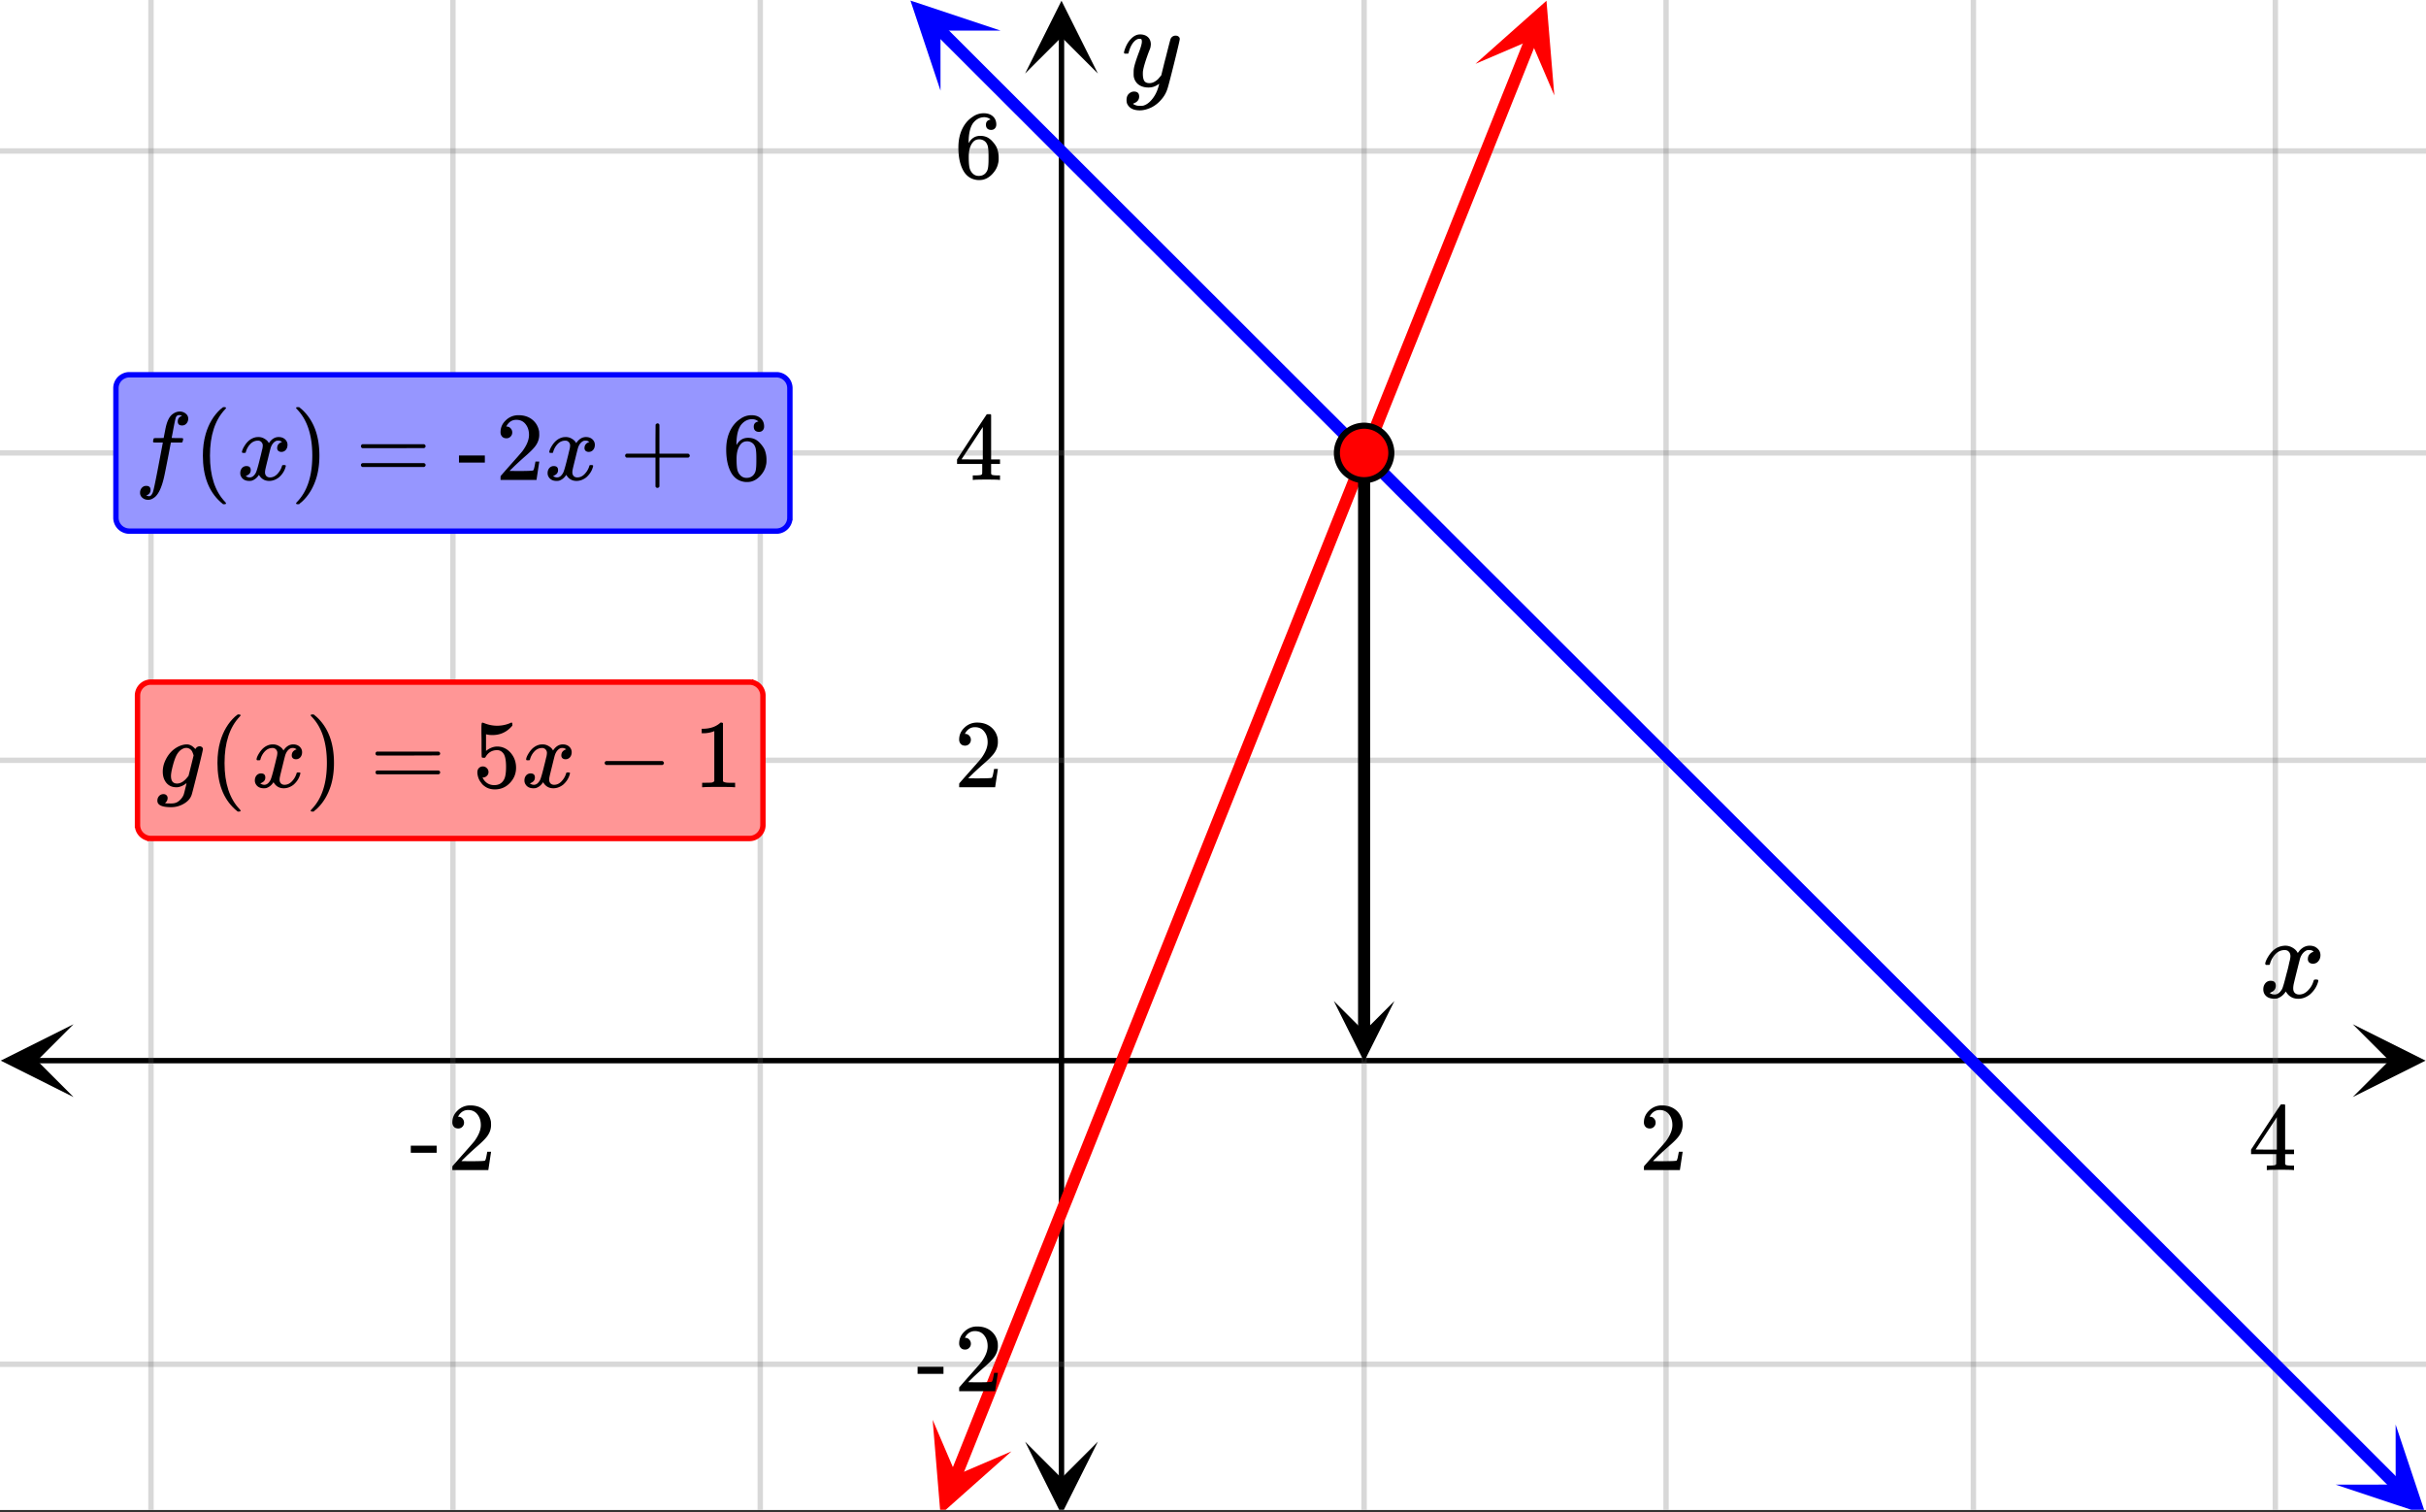 <svg xmlns="http://www.w3.org/2000/svg" xmlns:xlink="http://www.w3.org/1999/xlink" width="449.28" height="280" viewBox="0 0 336.96 210"><rect x="0" y="0" width="336.96" height="210" fill="#333333" stroke="none"/><defs><symbol overflow="visible" id="q"><path d="M.953-4.531c-.074-.063-.11-.125-.11-.188.04-.289.212-.664.516-1.125.508-.77 1.149-1.21 1.922-1.328.145-.02.258-.031.344-.031.375 0 .723.101 1.047.297.32.187.55.43.687.718a3.71 3.71 0 0 0 .266-.343c.406-.446.867-.672 1.39-.672.446 0 .805.133 1.079.39.281.25.422.56.422.922 0 .336-.102.618-.297.844a.916.916 0 0 1-.75.344c-.211 0-.383-.055-.516-.172a.636.636 0 0 1-.187-.469c0-.5.27-.843.812-1.031a.921.921 0 0 0-.172-.125c-.105-.063-.261-.094-.468-.094-.149 0-.25.012-.313.032-.418.18-.727.539-.922 1.078-.031.093-.187.703-.469 1.828-.28 1.125-.433 1.758-.453 1.89a2.74 2.74 0 0 0-.047.5c0 .262.07.47.22.625.155.149.359.22.609.22.457 0 .867-.192 1.234-.579.375-.383.625-.813.75-1.281.039-.114.078-.176.11-.188.03-.02.113-.031.25-.031.206 0 .312.047.312.14 0 .012-.012.07-.031.172-.188.68-.57 1.266-1.141 1.766-.512.399-1.047.594-1.61.594-.761 0-1.34-.336-1.734-1.016-.312.492-.715.813-1.203.969-.105.02-.246.031-.422.031C1.441.156.992-.062.734-.5a1.316 1.316 0 0 1-.156-.656c0-.32.094-.598.281-.828a.95.95 0 0 1 .75-.344c.47 0 .704.23.704.687 0 .399-.188.688-.563.875l-.094.047-.078.031a.123.123 0 0 1-.047.016l-.047.016c0 .031.082.086.25.156.125.055.266.078.422.078.383 0 .723-.242 1.016-.734.113-.196.32-.907.625-2.125.07-.25.144-.524.219-.828.07-.301.125-.536.156-.704.039-.164.066-.265.078-.296.063-.29.094-.5.094-.625 0-.27-.074-.477-.219-.625-.137-.157-.328-.235-.578-.235-.492 0-.918.188-1.281.563a3.171 3.171 0 0 0-.75 1.297c-.024.105-.047.168-.079.187-.023.012-.109.016-.265.016zm0 0"/></symbol><symbol overflow="visible" id="u"><path d="M7.531-7.031c.157 0 .285.043.39.125a.41.41 0 0 1 .173.343c0 .137-.266 1.278-.797 3.422-.531 2.137-.84 3.305-.922 3.516a4.073 4.073 0 0 1-.844 1.469 4.38 4.38 0 0 1-1.343 1.078c-.586.281-1.133.422-1.641.422-.824 0-1.387-.262-1.688-.781-.105-.157-.156-.376-.156-.657 0-.367.102-.652.313-.86.226-.21.468-.312.718-.312.477 0 .72.227.72.688 0 .394-.196.687-.579.875-.023.008-.047.02-.078.031-.031.02-.059.035-.078.047-.024.008-.043.016-.063.016l-.047.03c.032.063.145.13.344.204.176.063.352.094.531.094h.125c.188 0 .329-.012.422-.031.414-.118.805-.391 1.172-.829.375-.437.66-.96.86-1.562.113-.363.171-.578.171-.64 0-.009-.011-.005-.03.015a.546.546 0 0 0-.095.062c-.406.29-.855.438-1.343.438-.555 0-1.012-.133-1.375-.39-.356-.259-.586-.634-.688-1.126a4.332 4.332 0 0 1-.016-.5c0-.258.008-.46.032-.61.07-.456.32-1.253.75-2.39.238-.644.36-1.093.36-1.343A.756.756 0 0 0 2.78-6.5c-.031-.063-.094-.094-.187-.094h-.078c-.25 0-.493.117-.72.344-.355.355-.62.875-.796 1.563 0 .011-.008.03-.016.062a.22.22 0 0 1-.03.063l-.032.015C.91-4.535.89-4.53.859-4.53H.437c-.062-.063-.093-.11-.093-.14 0-.04.015-.118.047-.235.226-.758.57-1.352 1.03-1.782.364-.343.75-.515 1.157-.515.457 0 .82.125 1.094.375.27.25.406.594.406 1.031-.023.211-.039.324-.047.344 0 .074-.086.308-.25.703-.449 1.21-.715 2.094-.797 2.656a3.234 3.234 0 0 0-.015.375c0 .418.062.735.187.953.133.22.375.329.719.329.25 0 .484-.063.703-.188.227-.133.399-.266.516-.39.113-.126.258-.298.437-.516 0-.008.024-.117.078-.328.051-.22.13-.536.235-.954.101-.425.207-.832.312-1.218.407-1.625.63-2.477.672-2.563a.735.735 0 0 1 .703-.437zm0 0"/></symbol><symbol overflow="visible" id="r"><path d="M1.484-5.781c-.25 0-.449-.078-.593-.235a.872.872 0 0 1-.22-.609c0-.645.243-1.195.735-1.656a2.46 2.46 0 0 1 1.766-.703c.77 0 1.41.21 1.922.625.508.418.82.964.937 1.64.008.168.016.32.016.453 0 .524-.156 1.012-.469 1.47-.25.374-.758.89-1.516 1.546-.324.281-.777.695-1.359 1.234l-.781.766 1.016.016c1.414 0 2.164-.024 2.25-.079.039-.007.085-.101.14-.28.031-.095.094-.4.188-.923v-.03h.53v.03l-.374 2.47V0h-5v-.25c0-.188.008-.29.031-.313.008-.007.383-.437 1.125-1.28.977-1.095 1.61-1.813 1.89-2.157.602-.82.907-1.57.907-2.25 0-.594-.156-1.086-.469-1.484-.312-.407-.746-.61-1.297-.61-.523 0-.945.235-1.265.703-.024.032-.047.079-.078.141a.274.274 0 0 0-.047.078c0 .012.02.016.062.016a.68.68 0 0 1 .547.25.801.801 0 0 1 .219.562c0 .23-.078.422-.235.578a.76.76 0 0 1-.578.235zm0 0"/></symbol><symbol overflow="visible" id="s"><path d="M6.234 0c-.125-.031-.71-.047-1.75-.047-1.074 0-1.671.016-1.796.047h-.126v-.625h.422c.383-.008.618-.031.704-.063a.286.286 0 0 0 .171-.14c.008-.008.016-.25.016-.719v-.672h-3.5v-.625l2.031-3.11A431.58 431.58 0 0 1 4.5-9.108c.02-.008.113-.016.281-.016h.25l.078.078v6.203h1.235v.625H5.109V-.89a.25.25 0 0 0 .079.157c.07.062.328.101.765.109h.39V0zm-2.28-2.844v-4.5L1-2.859l1.469.015zm0 0"/></symbol><symbol overflow="visible" id="t"><path d="M.14-2.406v-.985h3.594v.985zm0 0"/></symbol><symbol overflow="visible" id="v"><path d="M5.031-8.11c-.199-.195-.48-.304-.843-.328-.625 0-1.153.274-1.579.813-.418.586-.625 1.492-.625 2.719L2-4.86l.11-.172c.363-.54.859-.813 1.484-.813.414 0 .781.09 1.094.266a2.6 2.6 0 0 1 .64.547c.219.242.395.492.531.75.196.449.297.933.297 1.453v.234c0 .211-.027.403-.078.578-.105.532-.383 1.032-.828 1.5-.387.407-.82.66-1.297.766a2.688 2.688 0 0 1-.547.047c-.168 0-.32-.016-.453-.047-.668-.125-1.2-.484-1.594-1.078C.83-1.66.563-2.79.563-4.218c0-.97.171-1.817.515-2.548.344-.726.82-1.296 1.438-1.703a2.62 2.62 0 0 1 1.562-.515c.531 0 .953.14 1.266.421.32.282.484.665.484 1.141 0 .23-.07.414-.203.547-.125.137-.297.203-.516.203-.218 0-.398-.062-.53-.187-.126-.125-.188-.301-.188-.532 0-.406.21-.644.64-.718zm-.593 3.235a1.18 1.18 0 0 0-.97-.484c-.335 0-.605.105-.812.312C2.22-4.597 2-3.883 2-2.907c0 .794.05 1.345.156 1.657.094.273.242.5.453.688.22.187.477.28.782.28.457 0 .804-.171 1.046-.515.133-.187.22-.41.25-.672.04-.258.063-.64.063-1.14v-.422c0-.508-.023-.895-.063-1.156a1.566 1.566 0 0 0-.25-.688zm0 0"/></symbol><symbol overflow="visible" id="x"><path d="M4.484 3.25c0 .082-.078.125-.234.125h-.172l-.39-.328C2.07 1.578 1.265-.563 1.265-3.375c0-1.094.129-2.094.39-3C2.07-7.789 2.75-8.93 3.688-9.797c.07-.05.144-.11.218-.172.082-.07.14-.117.172-.14h.172c.102 0 .164.015.188.046.03.024.046.047.046.079 0 .03-.046.093-.14.187C2.945-8.317 2.25-6.172 2.25-3.359c0 2.804.695 4.937 2.094 6.406.093.101.14.172.14.203zm0 0"/></symbol><symbol overflow="visible" id="z"><path d="M.813-10.094l.046-.015h.297l.375.312C3.156-8.317 3.97-6.176 3.97-3.375c0 1.105-.133 2.105-.39 3C3.16 1.039 2.476 2.18 1.53 3.047c-.062.05-.136.11-.218.172-.075.07-.125.125-.157.156H1a.547.547 0 0 1-.219-.031c-.031-.024-.047-.07-.047-.14.008 0 .063-.06.157-.173C2.285 1.582 2.984-.55 2.984-3.375c0-2.82-.699-4.957-2.093-6.406-.094-.102-.149-.16-.157-.172 0-.07.024-.117.079-.14zm0 0"/></symbol><symbol overflow="visible" id="A"><path d="M.75-4.672c0-.125.063-.219.188-.281H9.53c.133.062.203.156.203.281 0 .094-.062.18-.187.25l-4.281.016H.969C.82-4.457.75-4.546.75-4.672zm0 2.61c0-.133.07-.223.219-.266h8.578a.249.249 0 0 0 .062.047l.063.047c.02.011.035.039.047.078.008.031.015.062.015.094 0 .117-.07.203-.203.265H.937C.813-1.859.75-1.945.75-2.063zm0 0"/></symbol><symbol overflow="visible" id="B"><path d="M1.438-2.89a.72.72 0 0 1 .546.234.72.72 0 0 1 .235.547c0 .21-.078.386-.235.53a.73.73 0 0 1-.515.22h-.094l.047.062c.133.293.336.531.61.719.28.187.609.281.984.281.644 0 1.101-.27 1.375-.812.175-.332.265-.907.265-1.72 0-.925-.125-1.55-.375-1.874-.23-.3-.515-.453-.86-.453-.698 0-1.23.308-1.593.922a.312.312 0 0 1-.094.125.761.761 0 0 1-.203.015c-.148 0-.23-.031-.25-.093-.023-.032-.031-.817-.031-2.36 0-.258-.008-.57-.016-.937v-.72c0-.5.032-.75.094-.75a.047.047 0 0 1 .047-.03l.25.078a4.646 4.646 0 0 0 3.625-.016.402.402 0 0 1 .172-.062c.07 0 .11.086.11.25v.171C4.8-7.686 3.878-7.25 2.765-7.25c-.282 0-.532-.023-.75-.078l-.141-.031v2.312c.508-.406 1.035-.61 1.578-.61.164 0 .348.024.547.063.602.157 1.094.5 1.469 1.032.383.523.578 1.14.578 1.859 0 .812-.29 1.515-.86 2.11-.562.593-1.261.89-2.093.89C2.52.297 2.035.14 1.64-.172a1.618 1.618 0 0 1-.438-.453C.93-.945.758-1.348.687-1.828c0-.02-.007-.055-.015-.11v-.14c0-.25.07-.445.219-.594a.745.745 0 0 1 .546-.219zm0 0"/></symbol><symbol overflow="visible" id="C"><path d="M1.328-3.094c-.137-.07-.203-.164-.203-.281 0-.113.066-.203.203-.266h7.828c.133.075.203.168.203.282 0 .105-.07.195-.203.265zm0 0"/></symbol><symbol overflow="visible" id="D"><path d="M5.61 0c-.157-.031-.872-.047-2.141-.047C2.207-.047 1.5-.03 1.344 0h-.157v-.625h.344c.52 0 .86-.008 1.016-.031.07-.008.18-.067.328-.172v-6.969c-.023 0-.059.016-.11.047a4.134 4.134 0 0 1-1.39.25h-.25v-.625h.25c.758-.02 1.39-.188 1.89-.5a2.46 2.46 0 0 0 .422-.313c.008-.03.063-.046.157-.046a.36.36 0 0 1 .234.078v8.078c.133.137.43.203.89.203h.798V0zm0 0"/></symbol><symbol overflow="visible" id="F"><path d="M.938-3.094C.813-3.164.75-3.258.75-3.375c0-.113.063-.203.188-.266h4.03v-2.015l.016-2.032c.094-.113.18-.171.266-.171.113 0 .203.07.266.203v4.015H9.53c.133.075.203.168.203.282 0 .105-.07.195-.203.265H5.516V.922c-.063.125-.157.187-.282.187-.117 0-.203-.062-.265-.187v-4.016zm0 0"/></symbol><symbol overflow="visible" id="w"><path d="M1 .953c.156 0 .285.047.39.14a.522.522 0 0 1 .173.407c0 .238-.09.441-.266.61-.063.07-.086.109-.063.109.082.02.348.031.797.031.344 0 .614-.055.813-.156.207-.106.398-.262.578-.469.176-.2.3-.402.375-.61.062-.18.133-.46.219-.843.113-.426.171-.676.171-.75a2.572 2.572 0 0 1-1.078.547A1.509 1.509 0 0 1 2.781 0c-.586 0-1.047-.203-1.39-.61-.336-.413-.5-.93-.5-1.546 0-.563.129-1.11.39-1.64.414-.852 1.008-1.474 1.782-1.86.414-.196.804-.297 1.171-.297.414 0 .805.215 1.172.64l.063-.062a.616.616 0 0 1 .562-.313c.114 0 .211.04.297.11.094.074.14.164.14.266 0 .136-.257 1.226-.765 3.265-.512 2.043-.781 3.082-.812 3.125-.168.488-.524.89-1.063 1.203a3.421 3.421 0 0 1-1.797.485c-1.031 0-1.64-.2-1.828-.594a.734.734 0 0 1-.062-.328.95.95 0 0 1 .234-.625A.81.81 0 0 1 1 .953zm4.172-5.375a3.912 3.912 0 0 0-.203-.547.984.984 0 0 0-.313-.343.917.917 0 0 0-.531-.157c-.023 0-.055.008-.094.016H3.97c-.387.094-.715.328-.985.703-.25.336-.492.945-.718 1.828-.157.606-.235 1.055-.235 1.344 0 .71.281 1.062.844 1.062.508 0 1.004-.312 1.484-.937l.11-.14c.32-1.259.554-2.204.703-2.829zm0 0"/></symbol><symbol overflow="visible" id="y"><path d="M.781-3.75C.727-3.8.703-3.848.703-3.89c.031-.25.172-.563.422-.938.414-.633.941-1.004 1.578-1.11.133-.007.235-.015.297-.015.313 0 .598.086.86.25.269.156.46.355.578.594.113-.157.187-.25.218-.282.332-.375.711-.562 1.14-.562.364 0 .661.105.891.312.227.211.344.465.344.766 0 .281-.078.516-.234.703a.776.776 0 0 1-.625.281.64.64 0 0 1-.422-.14.521.521 0 0 1-.156-.39c0-.415.222-.696.672-.845a.58.58 0 0 0-.141-.093.705.705 0 0 0-.39-.094.91.91 0 0 0-.266.031c-.336.149-.586.445-.75.89-.032.075-.164.579-.39 1.516-.231.93-.356 1.45-.376 1.563a1.827 1.827 0 0 0-.047.406c0 .211.063.383.188.516.125.125.289.187.5.187.383 0 .726-.16 1.031-.484.3-.32.508-.676.625-1.063.02-.082.04-.129.063-.14.03-.02.109-.031.234-.031.164 0 .25.039.25.109 0 .012-.012.058-.031.14-.149.563-.461 1.055-.938 1.47-.43.323-.875.484-1.344.484-.625 0-1.101-.282-1.421-.844-.262.406-.594.68-1 .812-.086.02-.2.032-.344.032-.524 0-.89-.188-1.11-.563a.953.953 0 0 1-.14-.531c0-.27.078-.5.234-.688a.798.798 0 0 1 .625-.28c.395 0 .594.187.594.562 0 .336-.164.574-.484.718a.359.359 0 0 1-.063.047l-.078.031c-.012.012-.024.016-.031.016h-.032c0 .031.063.074.188.125a.817.817 0 0 0 .36.078c.32 0 .597-.203.827-.61.102-.163.282-.75.532-1.75.05-.206.109-.437.171-.687.063-.257.11-.457.141-.593.031-.133.05-.211.063-.235a2.86 2.86 0 0 0 .078-.531.678.678 0 0 0-.188-.5.613.613 0 0 0-.484-.203c-.406 0-.762.156-1.063.469a2.562 2.562 0 0 0-.609 1.078c-.012.074-.031.12-.063.14a.752.752 0 0 1-.218.016zm0 0"/></symbol><symbol overflow="visible" id="E"><path d="M1.594 2.188c.238.05.367.078.39.078.207 0 .383-.188.532-.563.113-.305.441-1.898.984-4.797.258-1.363.39-2.05.39-2.062v-.032h-.624c-.43 0-.653-.007-.672-.03-.063-.032-.074-.13-.031-.298.03-.132.05-.207.062-.218.02-.04.055-.063.11-.063.062-.008.273-.016.64-.016.426 0 .64-.003.64-.015 0-.02.04-.242.126-.672.082-.426.132-.688.156-.781.187-.852.473-1.446.86-1.782.35-.289.722-.437 1.109-.437.32.012.593.11.812.297.227.18.344.414.344.703a.987.987 0 0 1-.25.672.766.766 0 0 1-.61.266c-.398 0-.593-.188-.593-.563 0-.332.16-.578.484-.734l.11-.063A1.362 1.362 0 0 0 6.155-9c-.261 0-.43.168-.5.5-.074.273-.195.86-.36 1.766l-.171.89c0 .024.242.032.734.032.407 0 .649.007.735.015.082.012.125.043.125.094 0 .094-.032.242-.094.437-.023.043-.07.07-.14.079h-1.47l-.312 1.64c-.336 1.719-.543 2.758-.625 3.11-.305 1.363-.71 2.285-1.219 2.765-.336.29-.664.438-.984.438-.324 0-.594-.094-.813-.282a.867.867 0 0 1-.328-.703c0-.273.082-.5.25-.687a.789.789 0 0 1 .61-.266c.394 0 .593.188.593.563 0 .332-.156.57-.468.718zm0 0"/></symbol><clipPath id="a"><path d="M0 0h336.96v209.688H0zm0 0"/></clipPath><clipPath id="b"><path d="M.102 142.25H11V153H.102zm0 0"/></clipPath><clipPath id="c"><path d="M326.79 142.25h10.17V153h-10.17zm0 0"/></clipPath><clipPath id="d"><path d="M20 0h297v209.688H20zm0 0"/></clipPath><clipPath id="e"><path d="M142.383 200H153v9.688h-10.617zm0 0"/></clipPath><clipPath id="f"><path d="M142.383 0H153v10.21h-10.617zm0 0"/></clipPath><clipPath id="g"><path d="M0 20h336.96v170H0zm0 0"/></clipPath><clipPath id="h"><path d="M129 197h12v12.688h-12zm0 0"/></clipPath><clipPath id="i"><path d="M125.156 208.14l9.864-24.636 24.636 9.863-9.863 24.637zm0 0"/></clipPath><clipPath id="j"><path d="M204 0h12v14h-12zm0 0"/></clipPath><clipPath id="k"><path d="M204.938 8.863l9.863-24.636 24.637 9.863-9.864 24.637zm0 0"/></clipPath><clipPath id="l"><path d="M126 0h13v13h-13zm0 0"/></clipPath><clipPath id="m"><path d="M130.625-4.09l18.773 18.758-18.757 18.773-18.774-18.757zm0 0"/></clipPath><clipPath id="n"><path d="M324 197h12.96v12.688H324zm0 0"/></clipPath><clipPath id="o"><path d="M332.742 197.848l18.774 18.757-18.758 18.774-18.774-18.758zm0 0"/></clipPath><clipPath id="p"><path d="M185 139.023h8.68V148H185zm0 0"/></clipPath></defs><g clip-path="url(#a)" fill="#fff"><path d="M0 0h336.96v210H0z"/><path d="M0 0h336.96v210H0z"/></g><path d="M5.055 147.305h326.89" fill="none" stroke="#000" stroke-width=".749"/><g clip-path="url(#b)"><path d="M10.21 142.25L.103 147.305l10.109 5.058-5.055-5.058zm0 0"/></g><g clip-path="url(#c)"><path d="M326.79 142.25l10.108 5.055-10.109 5.058 5.055-5.058zm0 0"/></g><g clip-path="url(#d)"><path d="M189.469 0v210.438M231.406 0v210.438M274.094 0v210.438M316.03 0v210.438M105.594 0v210.438M62.906 0v210.438M20.97 0v210.438" fill="none" stroke-linecap="round" stroke-linejoin="round" stroke="#666" stroke-opacity=".251" stroke-width=".749"/></g><path d="M147.438 205.383V5.055" fill="none" stroke="#000" stroke-width=".749"/><g clip-path="url(#e)"><path d="M142.383 200.227l5.054 10.109 5.055-10.11-5.054 5.055zm0 0"/></g><g clip-path="url(#f)"><path d="M142.383 10.21L147.437.103l5.055 10.109-5.054-5.055zm0 0"/></g><g clip-path="url(#g)"><path d="M0 105.594h337M0 62.906h337M0 20.97h337M0 189.469h337" fill="none" stroke-linecap="round" stroke-linejoin="round" stroke="#666" stroke-opacity=".251" stroke-width=".749"/></g><path d="M132.777 204.969l.536-1.34.539-1.34.535-1.34.535-1.336 1.07-2.68.54-1.34.534-1.34.536-1.335.535-1.34.539-1.34.535-1.34.535-1.335 1.07-2.68.54-1.34.535-1.336 1.07-2.68.539-1.34.535-1.335 1.07-2.68.54-1.34.535-1.336 1.605-4.02.54-1.335 1.605-4.02.539-1.336 2.14-5.36.54-1.335 1.605-4.02.539-1.336 1.605-4.02.536-1.335.539-1.34 1.07-2.68.535-1.336.54-1.34 1.07-2.68.535-1.335.539-1.34 1.07-2.68.535-1.335.535-1.34.54-1.34.535-1.34.535-1.336.535-1.34.539-1.34 1.07-2.68.535-1.335.536-1.34.539-1.34.535-1.34.535-1.336.535-1.34.54-1.34.534-1.34.535-1.335 1.07-2.68.54-1.34.535-1.336 1.07-2.68.54-1.34.535-1.335 1.605-4.02.54-1.336 1.605-4.02.539-1.335 1.605-4.02.54-1.34.534-1.335 1.606-4.02.539-1.336 1.605-4.02.54-1.335 1.605-4.02.535-1.336.54-1.34 1.07-2.68.535-1.335.539-1.34 1.07-2.68.535-1.336.535-1.34.54-1.34.534-1.34.536-1.335.535-1.34.539-1.34 1.07-2.68.535-1.336.54-1.34 1.07-2.68.535-1.335.535-1.34.539-1.34.535-1.34.535-1.335.536-1.34.539-1.34.535-1.34.535-1.336 1.07-2.68.54-1.34.534-1.335 1.07-2.68.54-1.34.535-1.336 1.605-4.02.54-1.335" fill="none" stroke-width="1.685" stroke-linecap="round" stroke-linejoin="round" stroke="red"/><g clip-path="url(#h)"><g clip-path="url(#i)"><path d="M129.54 197.191l1.089 13.141 9.86-8.758-7.669 3.285zm0 0" fill="red"/></g></g><g clip-path="url(#j)"><g clip-path="url(#k)"><path d="M204.938 8.863l9.859-8.758 1.09 13.141-3.285-7.664zm0 0" fill="red"/></g></g><path d="M130.547 4.168l1.355 1.355 1.36 1.356 4.07 4.07 1.36 1.356 2.714 2.715 1.36 1.355 1.355 1.355 1.36 1.356 4.07 4.07 1.36 1.356 4.07 4.07 2.718 2.711 1.356 1.36 1.36 1.355 1.355 1.355 1.359 1.356 1.355 1.36 1.36 1.355 1.355 1.355 1.36 1.356 1.355 1.359 2.719 2.71 4.07 4.071 1.36 1.356 4.07 4.07 2.719 2.71 4.07 4.071 1.36 1.356 4.07 4.07 1.359 1.355 2.715 2.715 1.36 1.356 1.355 1.355 1.359 1.356 1.356 1.36 1.359 1.355 1.355 1.355 1.36 1.355 1.355 1.36 2.719 2.71 4.07 4.071 1.36 1.356 1.355 1.355 1.36 1.356 1.355 1.359 1.36 1.355 1.355 1.356 1.36 1.355 2.714 2.715 1.36 1.356 4.07 4.07 1.36 1.355 2.714 2.715 1.36 1.356 1.355 1.355 1.36 1.356 1.355 1.359 1.359 1.355 1.355 1.356 1.36 1.355 1.355 1.36 1.36 1.355 1.355 1.356 1.36 1.355 2.714 2.715 1.36 1.356 1.355 1.355 1.36 1.355 1.355 1.36 1.36 1.355 1.355 1.356 1.36 1.355 2.714 2.715 1.36 1.356 4.07 4.07 1.36 1.355 4.07 4.07 2.718 2.712 1.356 1.359 1.36 1.355 1.355 1.356 1.359 1.355 1.355 1.36 1.36 1.355 1.355 1.356 1.36 1.355 2.714 2.715 1.36 1.355 1.355 1.356 1.36 1.355 1.355 1.36 1.36 1.355 1.355 1.356 1.36 1.355 1.355 1.36 2.719 2.71 4.07 4.07 1.36 1.356 4.07 4.07 1.359 1.356 2.715 2.715 1.36 1.355 1.355 1.356 1.359 1.355 4.07 4.07 1.36 1.356 1.355 1.356" fill="none" stroke-width="1.685" stroke-linecap="round" stroke-linejoin="round" stroke="#00f"/><g clip-path="url(#l)"><g clip-path="url(#m)"><path d="M138.969 4.246L126.457.082l4.176 12.508-.004-8.34zm0 0" fill="#00f"/></g></g><g clip-path="url(#n)"><g clip-path="url(#o)"><path d="M332.742 197.848l4.176 12.507-12.512-4.164 8.34-.004zm0 0" fill="#00f"/></g></g><path d="M189.469 62.906v80.414" fill="none" stroke-width="1.685" stroke="#000"/><g clip-path="url(#p)"><path d="M193.68 139.023l-4.211 8.422-4.211-8.422 4.21 4.211zm0 0"/></g><path d="M193.25 62.906a3.81 3.81 0 0 1-1.105 2.676 3.885 3.885 0 0 1-1.227.82c-.465.192-.95.286-1.45.286s-.984-.094-1.445-.286a3.859 3.859 0 0 1-1.23-.82 3.81 3.81 0 0 1-1.105-2.676c0-.5.093-.984.289-1.445.191-.465.464-.875.816-1.227a3.734 3.734 0 0 1 1.23-.82 3.777 3.777 0 0 1 4.938 2.047c.195.46.289.945.289 1.445zm0 0" fill="red" stroke-width=".843" stroke="#000"/><use xlink:href="#q" x="313.784" y="138.544"/><use xlink:href="#r" x="227.662" y="162.509"/><use xlink:href="#s" x="312.287" y="162.509"/><use xlink:href="#t" x="56.916" y="162.509"/><use xlink:href="#r" x="62.158" y="162.509"/><use xlink:href="#u" x="155.769" y="11.982"/><use xlink:href="#r" x="132.553" y="109.338"/><use xlink:href="#s" x="132.553" y="66.651"/><use xlink:href="#v" x="132.553" y="24.713"/><use xlink:href="#t" x="127.311" y="193.213"/><use xlink:href="#r" x="132.553" y="193.213"/><path d="M19.098 114.578V96.605a1.88 1.88 0 0 1 .547-1.324 1.851 1.851 0 0 1 1.324-.547h83.125c.25 0 .488.047.719.141a1.876 1.876 0 0 1 1.011 1.016c.098.23.145.468.145.714v17.973c0 .25-.047.488-.145.719-.094.23-.23.43-.406.605a1.816 1.816 0 0 1-.605.407c-.23.097-.47.144-.72.144H20.97c-.25 0-.489-.047-.715-.144a1.876 1.876 0 0 1-1.016-1.012 1.885 1.885 0 0 1-.14-.719zm0 0" fill="#ff9696" stroke="red" stroke-width=".749"/><use xlink:href="#w" x="21.718" y="109.338"/><use xlink:href="#x" x="28.938" y="109.338"/><use xlink:href="#y" x="34.929" y="109.338"/><use xlink:href="#z" x="42.418" y="109.338"/><use xlink:href="#A" x="51.404" y="109.338"/><use xlink:href="#B" x="65.633" y="109.338"/><use xlink:href="#y" x="72.373" y="109.338"/><use xlink:href="#C" x="82.858" y="109.338"/><use xlink:href="#D" x="96.338" y="109.338"/><path d="M16.102 71.895V53.922c0-.25.046-.488.14-.719a1.876 1.876 0 0 1 1.016-1.012c.226-.097.469-.144.715-.144h89.867c.25 0 .488.047.715.144.23.094.433.23.61.407.175.175.312.375.405.605.094.23.141.469.141.719v17.973a1.88 1.88 0 0 1-.547 1.324 1.821 1.821 0 0 1-.61.402 1.785 1.785 0 0 1-.714.145H17.973c-.246 0-.489-.047-.715-.145a1.821 1.821 0 0 1-.61-.402 1.88 1.88 0 0 1-.547-1.324zm0 0" fill="#9696ff" stroke="#00f" stroke-width=".749"/><use xlink:href="#E" x="18.722" y="66.651"/><use xlink:href="#x" x="26.913" y="66.651"/><use xlink:href="#y" x="32.904" y="66.651"/><use xlink:href="#z" x="40.393" y="66.651"/><use xlink:href="#A" x="49.38" y="66.651"/><use xlink:href="#t" x="63.609" y="66.651"/><use xlink:href="#r" x="68.851" y="66.651"/><use xlink:href="#y" x="75.591" y="66.651"/><use xlink:href="#F" x="86.075" y="66.651"/><use xlink:href="#v" x="100.304" y="66.651"/></svg>